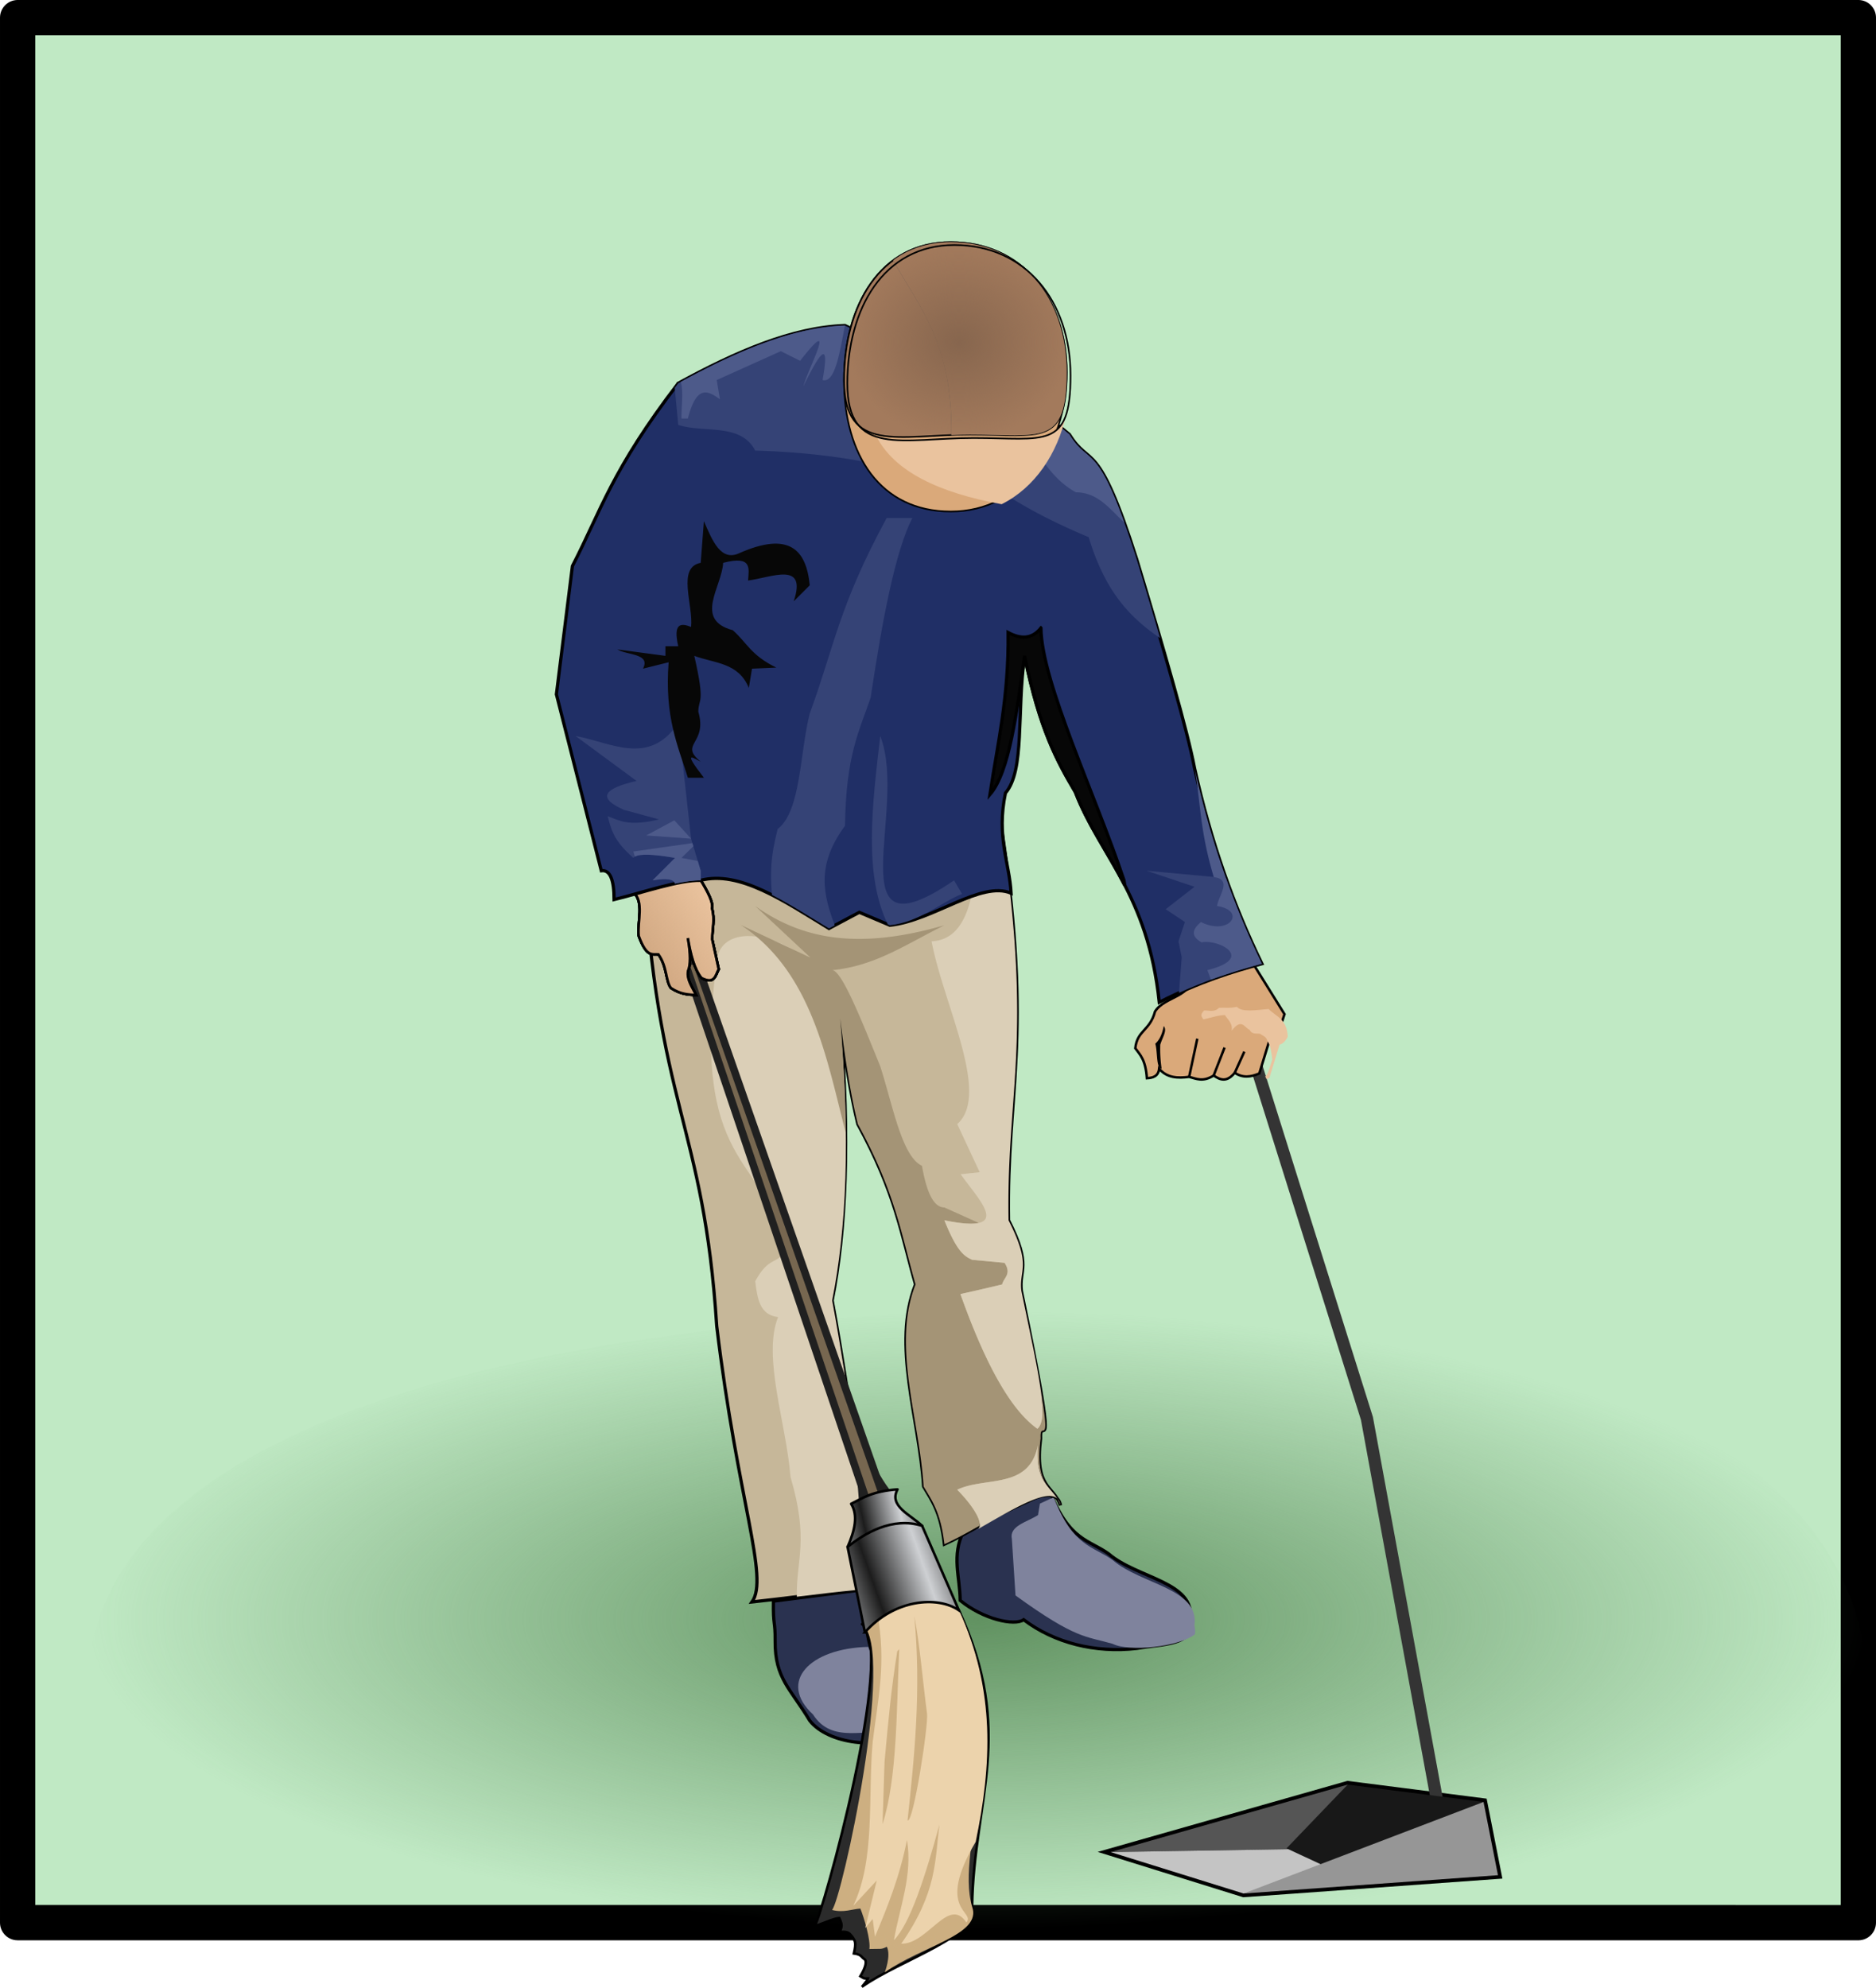 <svg xmlns="http://www.w3.org/2000/svg" xmlns:xlink="http://www.w3.org/1999/xlink" width="408" height="432.289" viewBox="0 0 107.95 114.377"><defs><linearGradient id="a"><stop offset="0" stop-color="#1c1c1c"/><stop offset="1" stop-color="#ced0d3"/></linearGradient><linearGradient id="e"><stop offset="0" stop-color="#619261"/><stop offset="1" stop-color="#619261" stop-opacity="0"/></linearGradient><linearGradient id="c"><stop offset="0" stop-color="#87664e"/><stop offset="1" stop-color="#87664e" stop-opacity="0"/></linearGradient><linearGradient xlink:href="#d" id="m" x1="995.5" y1="525.743" x2="1029.964" y2="525.743" gradientUnits="userSpaceOnUse"/><linearGradient id="b"><stop offset="0"/><stop offset="1" stop-color="#2c2c2c" stop-opacity="0"/></linearGradient><linearGradient xlink:href="#a" id="k" x1="938.173" y1="778.845" x2="958.659" y2="783.83" gradientUnits="userSpaceOnUse" spreadMethod="reflect"/><linearGradient xlink:href="#a" id="j" x1="947.817" y1="758.219" x2="961.935" y2="763.482" gradientUnits="userSpaceOnUse" spreadMethod="reflect"/><linearGradient id="d"><stop offset="0" stop-color="#d2a983"/><stop offset="1" stop-color="#d2a983" stop-opacity="0"/></linearGradient><filter id="i" x="-.033" width="1.066" y="-.039" height="1.079" color-interpolation-filters="sRGB"><feGaussianBlur stdDeviation=".482"/></filter><filter id="h" x="-.022" width="1.044" y="-.027" height="1.053" color-interpolation-filters="sRGB"><feGaussianBlur stdDeviation=".52"/></filter><filter id="n" x="-.027" width="1.053" y="-.056" height="1.112" color-interpolation-filters="sRGB"><feGaussianBlur stdDeviation=".654"/></filter><filter id="g" x="-.022" width="1.043" y="-.027" height="1.054" color-interpolation-filters="sRGB"><feGaussianBlur stdDeviation=".302"/></filter><radialGradient xlink:href="#b" id="l" cx="1005.565" cy="535.508" fx="1005.565" fy="535.508" r="17.232" gradientTransform="matrix(.519 .267 -.724 1.409 871.428 -482.595)" gradientUnits="userSpaceOnUse"/><radialGradient xlink:href="#c" id="o" cx="441.41" cy="384.393" fx="441.41" fy="384.393" r="34.961" gradientTransform="matrix(1 0 0 .876 0 47.472)" gradientUnits="userSpaceOnUse"/><radialGradient xlink:href="#e" id="f" cx="447.322" cy="781.817" fx="447.322" fy="781.817" r="276.937" gradientTransform="matrix(1 0 0 .347 0 510.202)" gradientUnits="userSpaceOnUse"/></defs><path fill="#c0e9c4" d="M0 1.201h107.95v109.153H0z"/><path fill="none" stroke="#000" stroke-width="2.03" stroke-linecap="round" stroke-linejoin="round" d="M1.015 1.015h105.92v109.61H1.015z"/><path d="M469.259 685.605c-140.833 0-298.873 30-298.873 117.26 0 26.923 15.058 52.567 40 75.164h485.892c17.887-21.599 27.98-46.083 27.98-72.029 0-87.261-114.167-120.395-255-120.395z" fill="url(#f)" transform="matrix(.185 0 0 .185 -26.48 -51.392)"/><g fill-rule="evenodd"><path d="M44.504 92.126c-.023 1.447.11 1.114.1 2.296-.018 2.153.883 2.733 1.99 4.578 1.062 1.361 4.06 1.69 5.536.738.119-1.987-1.745-2.924-2.215-5.72-.293-.56-.122-1.4 0-2.583z" fill="#2a3250" stroke="#000" stroke-width=".185"/><path d="M413.175 790c-18.205.432-28.178 10.858-17.175 21 6.062 9.485 16.664 4.009 25 6 6.848-1.243 3.633-5.705-2.825-16-1.685-1.91-2.992-6.063-5-11z" fill="#7f839d" filter="url(#g)" transform="matrix(.185 0 0 .185 -26.48 -51.392)"/><path d="M55.455 88.097c-.727 1.4-.208 2.666-.204 3.987 1.323 1.086 3.127 1.482 3.653 1.111 1.764 1.333 4.113 1.93 6.518 1.65 1.443-.263 3.42-.142 3.067-1.687.3-2.14-3.035-2.335-4.683-3.745-1.114-.818-2.279-.733-3.393-3.616z" fill="#2a3250" stroke="#000" stroke-width=".185"/><path d="M470.889 743.45l-4.295 1.991L466 749c-3.37 2.187-9.04 3.318-8.13 7.469L459 774c18.839 13.652 21.866 12.634 30.221 15.047 5.107 2.577 20.582 1 25.588-2.963.126-.788.086-1.696-.155-2.746 1.622-11.594-16.45-12.653-25.377-20.291-6.037-4.436-12.351-3.978-18.388-19.598z" fill="#7f839d" filter="url(#h)" transform="matrix(.185 0 0 .185 -26.48 -51.392)"/><path d="M57.653 47.769c1.802 12.172.254 14.963.382 22.445 1.367 2.683.585 2.817.738 4.06 2.261 10.94 1.035 6.933 1.107 8.488-.359 2.889.716 2.673 1.146 3.853-.367-1.794-4.165 1.096-6.682 2.236-.212-1.854-.723-2.515-1.197-3.321-.242-3.898-1.843-8.14-.464-11.626-.81-2.824-1.134-5.233-3.321-9.226-.42-1.732-.747-3.795-1.012-6.073.565 6.99.333 12.228-.464 16.222 1.144 6.039 2.118 15.129 3.506 16.792.422-.599-4.692.188-8.12.554.996-1.395-.825-5.826-2.03-15.87-.76-11.773-3.427-12.453-4.244-26.941l1.476-2.03z" fill="#c6b799" stroke="#000" stroke-width=".185"/><path d="M41.242 55.267c-1.531 12.03 2.708 11.102 4.06 16.607-.634.947-1.043.369-1.845 1.846.123.97.245 1.943 1.315 2.06-.911 2.298.477 6.13.715 9.196 1.075 3.65.331 4.724.363 6.896 2.404-.292 4.806-.583 5.416-.426-1.321-2.041-2.271-10.764-3.38-16.62.797-3.993 1.094-9.336.416-16.317-.397-4.1-6.676-6.255-7.06-3.242zm10.024 36.18c.041.064.083.121.126.172.058-.083.008-.138-.126-.173z" fill="#dbcfb7"/><path d="M43.457 52.13l3.18 2.97-4.014-1.882c4.073 2.672 4.936 7.673 6.034 11.926a90.885 90.885 0 00-.307-6.54c.265 2.279.591 4.342 1.012 6.074 2.187 3.993 2.51 6.402 3.321 9.226-1.38 3.485.222 7.728.464 11.626.474.806.985 1.467 1.197 3.321.622-.282 1.323-.67 2.03-1.07.057-.419-.478-1.239-1.292-2.067 1.6-.768 4.153.007 4.639-2.559-.145 1.93.57 2.3 1.034 2.949-.49-.687-1.171-.955-.875-3.342-.054-1.17.627.807.001-2.814.171 1.226.146 1.972-.186 2.26-1.082-.773-2.595-2.596-4.428-7.75 1.132-.251 1.728-.395 2.399-.554.09-.393.564-.594.14-1.244l-1.87-.177c-.427-.2-.854-.424-1.592-2.27.987.2 1.61.234 1.975.151l-1.975-.888c-.514-.012-.97-.564-1.292-2.4-1.16-.533-1.682-3.498-2.399-5.72-1.106-2.733-2.224-5.525-2.767-5.536 2.493-.232 4.326-1.536 6.458-2.583-4.876 1.403-8.122.86-10.887-1.107zM58.78 73.537zm-.02.228zm-.006.245zm2.021 12.17z" fill="#a49476"/><path d="M56.19 49.362c-.188 2.615-.718 4.712-2.584 4.798.686 3.649 3.416 8.807 1.476 10.518l1.292 2.768-1.096.116c1.064 1.51 3.123 3.473-.934 2.652.738 1.845 1.165 2.069 1.592 2.27l1.87.176c.424.65-.05.851-.14 1.244-.671.159-1.267.303-2.4.554 1.834 5.154 3.347 6.977 4.43 7.75.687-.598.066-3.15-.923-7.935-.153-1.242.629-1.376-.738-4.06-.118-6.912 1.193-9.827-.029-19.83-2.323-1.738-1.475-.896-1.817-1.021zm3.531 33.793c-.486 2.566-3.04 1.791-4.639 2.56 1.044 1.06 1.633 2.112 1.1 2.318 1.85-1.044 4.046-2.439 4.662-1.796-.455-.739-1.277-1.024-1.123-3.082zm1.123 3.082c.068.111.13.234.182.378a.748.748 0 00-.182-.378z" fill="#dbcfb7"/></g><g fill-rule="evenodd"><path d="M77.548 102.683l-13.64 3.88 7.652 2.385 14.637-1.053-.831-4.214z" stroke="#000" stroke-width=".425"/><path style="line-height:normal;text-indent:0;text-align:start;text-decoration-line:none;text-decoration-style:solid;text-decoration-color:#000;text-transform:none;white-space:normal;isolation:auto;mix-blend-mode:normal;solid-color:#000;solid-opacity:1" d="M72.34 60.327l-.674.212 6.647 21.16 4.431 24.152.696-.127-4.439-24.196z" color="#000" font-weight="400" font-family="sans-serif" overflow="visible" fill="#343434" enable-background="accumulate"/><path d="M63.908 106.564l13.75-.222-.11-3.66z" fill="#555"/><path d="M63.908 106.564l7.652 2.384c3.235-.85 6.239-1.704 6.099-2.606z" fill="#c4c4c4"/><path d="M74.03 106.35l3.518-3.667 7.818.998-.832 2.495-8.372 1.164z" fill="#181818"/><path d="M85.366 103.68l-13.806 5.268 14.637-1.053z" fill="#969696"/><g><path d="M68.7 55.962c-.086 1.468-1.66 1.33-2.235 2.235-.3 1.124-1.03 1.077-1.137 2.117.277.384.59.641.667 1.725.357-.02.659-.114.705-.549.449.537 1.07.554 1.725.47.417.109.795.313 1.412-.078.367.251.745.416 1.215-.157.47.32.941.238 1.412.04l.588-1.922c.423-.088.643-.789.862-1.49l-1.803-2.9z" fill="#daa97a" stroke="#000" stroke-width=".142"/><path style="line-height:normal;text-indent:0;text-align:start;text-decoration-line:none;text-decoration-style:solid;text-decoration-color:#000;text-transform:none;white-space:normal;isolation:auto;mix-blend-mode:normal;solid-color:#000;solid-opacity:1" d="M66.965 59.037c-.102.519-.274.827-.486 1.013.14.479.04 1.44.363 1.432a7.648 7.648 0 01-.077-1.375c.133-.44.412-.814.2-1.07zM68.827 59.75l-.471 2.196.139.03.47-2.196zM70.398 60.249l-.627 1.608.132.051.627-1.608zM71.537 60.48l-.55 1.216.13.059.549-1.216z" color="#000" font-weight="400" font-family="sans-serif" overflow="visible" enable-background="accumulate"/><path d="M1249.416 548.39c-2.924.64-4.833.262-7.248.391-2.024 1.968-4.046 1.01-6.07 1.078-1.96 1.953-.808 2.66-.295 3.623 2.903-.59 5.568-1.662 8.716-1.763 1.166 1.942 3.237 3.239 2.743 6.367 4.007-5.304 5.148-1.296 7.246-.393 1.132 2.11 2.78 1.29 4.408 1.664.983.889 2.32.893 2.84 2.94 1.375 1.759 1.583 4.681 1.957 7.441-.902 2.647-1.698 6.137-2.84 6.856.183.437.368.796.55 1.092.371-.134.742-.275 1.112-.432l4.156-13.572c1.296-.271 2.31-1.382 3.182-2.922l.107-.422c-.364-7.111-4.763-7.987-7.736-11.067-5.119.42-10.94 1.435-12.828-.88z" fill="#eac39e" filter="url(#i)" transform="translate(-106.238 -19.941) scale(.142)"/></g></g><g fill-rule="evenodd"><g color="#000" font-weight="400" font-family="sans-serif"><path d="M49.415 86.242l.754 2.516 2.109-.52-1.095-2.535c-.63-.838-.65-1.208-1.382-1.874l1.454 4.157-.546.187-1.424-4.22c.065.977.056 1.483.13 2.29z" style="line-height:normal;text-indent:0;text-align:start;text-decoration-line:none;text-decoration-style:solid;text-decoration-color:#000;text-transform:none;white-space:normal;isolation:auto;mix-blend-mode:normal;solid-color:#000;solid-opacity:1" overflow="visible" fill="#202020" enable-background="accumulate"/><path d="M39.41 55.362L50.573 88.45l.96-.33-11.5-32.868z" style="line-height:normal;text-indent:0;text-align:start;text-decoration-line:none;text-decoration-style:solid;text-decoration-color:#000;text-transform:none;white-space:normal;isolation:auto;mix-blend-mode:normal;solid-color:#000;solid-opacity:1" overflow="visible" fill="#776750" stroke="#202020" stroke-width=".435" enable-background="accumulate"/></g><path d="M936.792 763.948c5.979-3.907 10.423-8.197 10.525-13.573 5.228.604 9.801.423 18.559 5.263-6.646 3.57-1.19 11.175.277 17.45z" fill="url(#j)" stroke="#000" stroke-linecap="round" stroke-linejoin="round" transform="scale(.145) rotate(-33.106 384.07 1698.977)"/><path d="M49.609 93.452c1.983 1.454-2.296 16.74-2.728 17.362.298-.057 1.07-.433 1.41-.456.165.361.185.449.022.812.47-.068.567.068.699.23.204.275.264.37.122.995.452.063.422.213.596.32.175.109.089.476-.222.991.216.123.165.137.437.128-.031.123-.348.483-.348.483 2.154-1.536 6.935-2.994 6.341-4.614.083-6.143 2.512-9.989-.762-17.052-1.302-1.683-3.064-1.747-5.567.8z" fill="#2b2b2b" stroke="#000" stroke-width=".145"/><path d="M49.609 93.452c1.983 1.454-1.183 15.896-1.732 16.442.674.172 1.165-.052 1.63-.08.212.521.603 1.829.518 2.327.66-.022.667.043 1.007-.13.253.527-.122 1.475-.122 1.475 2.154-1.537 5.622-2.163 5.028-3.783-1.036-3.447 2.512-9.989-.762-17.052-1.302-1.683-3.064-1.747-5.567.8z" fill="#cdaf81"/><path d="M50.474 92.792c.55 2.88.03 5.067-.254 7.406-.294 3.191.17 6.751-1.122 9.458l1.352-1.457-.663 2.734.429-.52.134 1.016c.712-1.703 1.414-3.42 1.84-5.563.336 2.045-.423 3.859-.75 5.763.931-.952 1.784-3.603 2.619-6.646-.269 2.043-.114 3.867-2.198 6.851 1.515.05 2.736-2.765 3.747-1.217.55-.661-1.8-.68.535-4.644.92-4.367 1.15-8.776-.967-13.322-1.258-1.421-2.883-1.1-4.702.141z" fill="#ecd3ac"/><path d="M51.632 95.01c-.336 2.073-.5 3.794-.734 6.376l-.114 3.575c.852-2.685.797-6.517.96-10.073zM52.223 104.741c.332.195 1.21-5.489 1.121-6.149-.242-1.811-.4-3.865-.733-5.61.405 4.232.015 8-.388 11.76z" fill="#cdaf81"/><path d="M924.05 796.079l12.742-32.131c8.302-.869 21.515-.485 29.36 9.14l-6.093 36.01c-3.941-9.488-19.054-17.687-36.01-13.02z" fill="url(#k)" stroke="#000" transform="scale(.145) rotate(-33.106 384.07 1698.977)"/><g stroke="#000"><path d="M36.426 51.32c.67.571.237 1.68.329 2.532.456 1.251.783 1.03 1.131 1.059.511.707.413 1.54.721 1.937.582.381 1.009.373 1.453.409-.223-.456-.557-.9-.466-1.391.142-.341.155-.938-.012-1.891.159.944.374 1.792.788 2.3.766.39.796-.164.99-.51l-.377-1.72c.005-.595.168-1.156-.013-1.789.092-.309-.24-.956-.707-1.709-1.539-.734-2.643.192-3.837.773z" fill="#545454" stroke-width=".145"/><path d="M1004.39 501.579c1.719 5.827-4.961 10.593-7.639 15.864-2.078 8.95.642 8.901 2.547 10.381.288 6.007-3.415 10.446-3.134 13.907 1.928 4.395 4.424 5.953 6.855 7.834.428-3.474.167-7.294 2.546-9.793 2.104-1.437 4.426-4.834 7.051-10.968-2.635 6.05-4.588 11.76-4.113 16.256 2.96 5.142 5.222 2.051 7.639.784l4.309-11.36c2.266-3.414 5.32-6.04 6.66-10.381 1.696-1.437 2.21-6.428 2.35-12.535-6.122-10.037-15.985-8.847-25.071-9.99z" fill="url(#l)" transform="scale(.145) rotate(-33.106 379.402 1694.806)"/><path d="M36.426 51.32c.67.571.237 1.68.329 2.532.456 1.251.783 1.03 1.131 1.059.511.707.413 1.54.721 1.937.582.381 1.009.373 1.453.409-.223-.456-.557-.9-.466-1.391.142-.341.155-.938-.012-1.891.159.944.374 1.792.788 2.3.766.39.796-.164.99-.51l-.377-1.72c.005-.595.168-1.156-.013-1.789.092-.309-.24-.956-.707-1.709-1.539-.734-2.643.192-3.837.773z" fill="#eac39e" stroke-width=".145"/><path d="M1004.39 501.579c1.719 5.827-4.961 10.593-7.639 15.864-2.078 8.95.642 8.901 2.547 10.381.288 6.007-3.415 10.446-3.134 13.907 1.928 4.395 4.424 5.953 6.855 7.834.428-3.474.167-7.294 2.546-9.793 2.104-1.437 4.426-4.834 7.051-10.968-2.635 6.05-4.588 11.76-4.113 16.256 2.96 5.142 5.222 2.051 7.639.784l4.309-11.36c2.266-3.414 5.32-6.04 6.66-10.381 1.696-1.437 2.21-6.428 2.35-12.535-6.122-10.037-15.985-8.847-25.071-9.99z" fill="url(#m)" transform="scale(.145) rotate(-33.106 379.402 1694.806)"/></g></g><g fill-rule="evenodd"><path d="M39.028 22.051c-3.822 4.98-4.446 7.33-6.09 10.519l-.922 7.38 2.583 10.15c.507-.072.734.526.738 1.66 1.72-.424 3.745-1.133 4.983-1.107 2.228-.585 4.823 1.21 7.381 2.768l1.746-.928 1.76.744c2.505-.269 5.247-2.576 6.974-1.845-.093-1.762-.857-3.22-.324-5.763 1.12-1.297.644-4.605 1.1-7.893.864 4.258 1.89 6.091 2.92 7.838 1.416 3.67 4.172 5.846 4.83 12.092 2.371-1.193 4.177-1.748 5.906-2.215-1.6-3.286-2.928-6.982-3.876-11.256-.398-2.125-1.746-6.759-3.321-11.995-2.262-7.111-2.677-5.25-3.875-7.196-3.807-3.26-8.613-4.185-12.921-6.274-3.034.1-6.28 1.51-9.592 3.321z" fill="#202f66" stroke="#000" stroke-width=".185"/><path d="M39.028 41.611c-1.717 2.511-3.87 1.094-5.905.739l3.506 2.583c-1.79.414-2.357.939-.738 1.66l2.03.554c-1.766.422-2.269.063-2.953-.184.194.7.292 1.368 1.477 2.399.187-.243.968-.25 2.399 0l-1.292 1.291c.878-.144 1.23-.045 1.29.188.553-.118 1.062-.196 1.478-.188V50.1l-.554-1.845z" fill="#354376"/><path d="M37.183 48.07l1.62-.87.963 1.055zM39.843 48.51l-3.398.483.087.296c.285-.167 1.042-.149 2.312.073l-1.292 1.291c.878-.144 1.23-.045 1.29.188.553-.118 1.062-.196 1.478-.188V50.1l-.17-.563-.937-.175.684-.671z" fill="#4d5a8a"/><path d="M65.97 50.1l2.767.923-1.66 1.291 1.107.738-.37 1.108.185.922-.157 2.044c1.83-.83 3.33-1.286 4.77-1.675a48.125 48.125 0 01-2.064-4.928zM48.62 18.73c-3.034.1-6.28 1.51-9.592 3.321l-.201.267.201 2.132c1.482.482 3.593-.136 4.429 1.476 3.7.1 9.19.734 11.56 2.66 2.302-1.877.649-.614 7.63 2.323.994 3.3 2.512 4.702 4.11 5.81-.414-1.42-.865-2.935-1.341-4.519-2.262-7.111-2.677-5.25-3.875-7.196-3.807-3.26-8.613-4.185-12.921-6.274z" fill="#354376"/><path d="M68.737 44.195c.37 2.091.29 3.534 1.108 6.274 1.077.124.287 1.038.184 1.66 1.735.273.707 1.746-.923.923-.644.542-.445.889.031 1.171.945-.205 3.151.89.339 1.597l.205.548a33.422 33.422 0 012.932-.917c-1.6-3.286-2.928-6.982-3.876-11.256zM56.23 21.833c.748 2.783.1 4.43-.04 6.492l2.03.37c.584-1.633.242-2.75 1.106-3.322.679 1.27 1.478 2.353 2.584 2.952 1.283.007 1.967.985 2.787 1.743-1.649-4.586-2.098-3.345-3.156-5.064-1.627-1.393-3.436-2.358-5.31-3.171zM48.62 18.73c-2.99.1-6.186 1.47-9.448 3.245.168.57.032 1.4.04 2.106h.37c.504-1.98 1.171-1.592 1.845-1.107l-.185-1.107 3.691-1.661 1.107.554c2.254-2.877.435.504.185 1.476.977-2.02 1.538-2.74 1.107-.37.724.195.981-1.574 1.288-3.136z" fill="#4d5a8a"/><path d="M45.671 34.6l.923-.923c-.194-2.063-1.197-3.116-4.06-1.846-1.052.483-1.535-.7-2.03-1.845l-.184 2.399c-1.387.257-.416 2.423-.554 3.69-.617-.26-1.038-.186-.738 1.108h-.738v.553l-2.768-.369c.554.336 1.938.225 1.476 1.107l1.476-.369c-.239 3.15.521 4.763 1.108 6.644h.922c-1.308-1.68-.555-1.091-.184-.923-1.28-1.042.41-1-.138-2.876.008-.81.421-.364-.231-3.214 1.143.431 2.544.374 3.137 1.846l.184-1.108 1.4-.062c-1.476-.717-1.69-1.435-2.507-2.152-2.256-.601-.621-2.5-.554-3.875 1.704-.447 1.476.344 1.434 1.017 1.376-.183 3.407-1.128 2.626 1.197z" fill="#070707"/><path d="M50.653 42.35c-.48 4.074-.949 7.995.432 10.835l.122.052c1.732-.186 2.978-1.345 4.152-1.802l-.461-.782c-6.87 4.695-2.604-4.095-4.245-8.303zM51.023 29.802c-2.761 5.087-3 7.356-4.43 11.256-.577 2.274-.497 5.6-1.844 6.643-.236.983-.49 1.923-.327 3.793 1.078.548 2.182 1.26 3.279 1.927l.333-.177c-.624-1.692-1.124-3.417.59-5.728.05-4.085.833-5.475 1.476-7.38.674-4.499 1.418-8.412 2.399-10.334z" fill="#354376"/><path d="M59.898 36.134c-.533.664-1.181.636-1.887.26.038 3.755-.605 6.374-1.049 9.325 1.12-1.297 1.54-4.695 1.995-7.983.864 4.258 1.89 6.091 2.92 7.838.745 1.93 1.86 3.452 2.847 5.367l-.046-.288c-1.618-4.867-4.748-11.396-4.78-14.519z" fill="#070707" stroke="#000" stroke-width=".185"/></g><path d="M61.379 21.422c0 4.28-2.59 8.01-6.666 8.01-4.076 0-6.145-3.274-6.145-7.555 0-4.28 2.069-7.945 6.145-7.945 4.077 0 6.666 3.21 6.666 7.49z" fill="#daa97a" stroke="#000" stroke-width=".092" stroke-linecap="round" stroke-linejoin="round"/><path d="M474.83 406.484c-3.036 9.791-11.71 7.537-28.836 7.537-12.282 0-23.047 1.92-30.191-.355 5.574 10.675 19.138 17.36 38.885 20.943 10.292-5.131 17.385-15.62 20.142-28.125z" fill="#eac39e" fill-rule="evenodd" filter="url(#n)" transform="matrix(.185 0 0 .185 -26.48 -51.392)"/><path d="M61.379 21.422c0 4.28-1.483 3.586-5.56 3.586-4.076 0-7.25 1.15-7.25-3.13 0-4.28 2.068-7.946 6.144-7.946 4.077 0 6.666 3.21 6.666 7.49z" fill="#a37a5c" stroke="#000" stroke-width=".092" stroke-linecap="round" stroke-linejoin="round"/><path d="M54.713 13.932c-1.318 0-2.425.385-3.32 1.048 1.509 2.708 3.423 4.753 3.35 10.053.351-.014.708-.025 1.076-.025 4.077 0 5.56.694 5.56-3.586 0-4.28-2.59-7.49-6.666-7.49z" fill="#4e4e4e" fill-rule="evenodd"/><path d="M54.713 13.932c-1.318 0-2.425.385-3.32 1.048 1.509 2.708 3.423 4.753 3.35 10.053.351-.014.708-.025 1.076-.025 4.077 0 5.56.694 5.56-3.586 0-4.28-2.59-7.49-6.666-7.49z" fill="#a37a5c" fill-rule="evenodd"/><path d="M476.121 394.59c0 23.195-8.035 19.432-30.127 19.432-22.09 0-39.294 6.232-39.294-16.964C406.7 373.862 417.909 354 440 354c22.091 0 36.121 17.394 36.121 40.59z" fill="url(#o)" stroke="#000" stroke-width=".5" stroke-linecap="round" stroke-linejoin="round" transform="matrix(.185 0 0 .185 -26.48 -51.392)"/></svg>